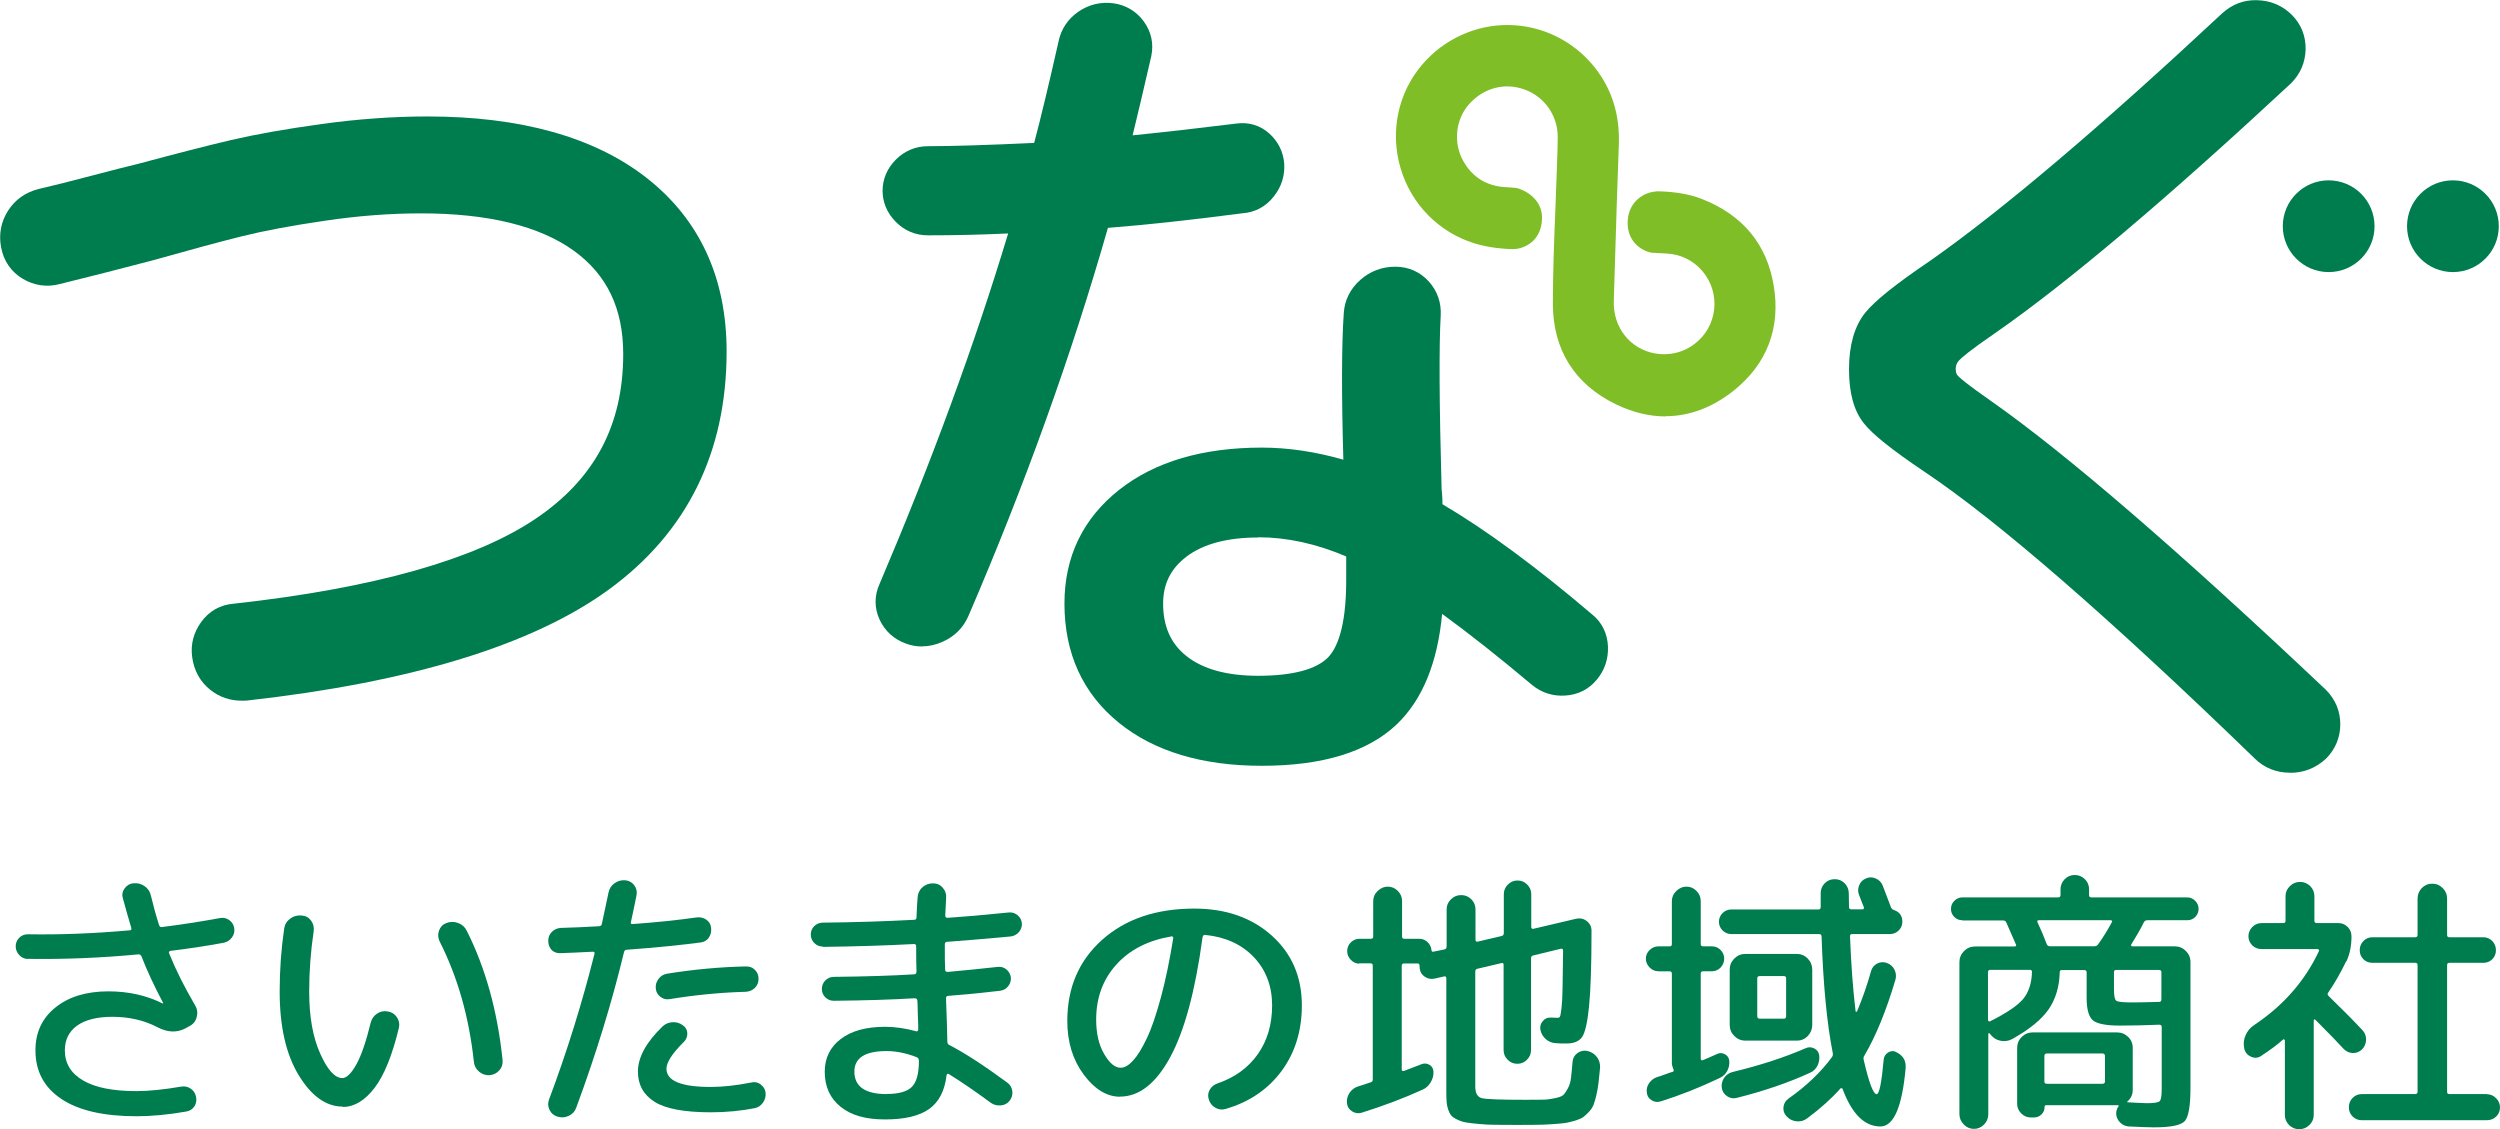 <?xml version="1.0" encoding="UTF-8"?><svg id="_レイヤー_2" xmlns="http://www.w3.org/2000/svg" viewBox="0 0 227.77 102.89"><defs><style>.cls-1{fill:#007d4f;}.cls-1,.cls-2{stroke-width:0px;}.cls-2{fill:#7fbe26;}</style></defs><g id="_レイヤー_1-2"><path class="cls-1" d="M2.55,87.37c-.31,0-.57-.12-.79-.35-.22-.23-.33-.5-.33-.8s.11-.57.32-.78c.21-.21.47-.32.78-.32,2.93.05,6.03-.07,9.28-.36.14,0,.19-.08.15-.23-.27-.9-.53-1.81-.77-2.71-.09-.32-.03-.62.17-.89.2-.27.46-.43.81-.46.37-.03.71.06,1.01.27.3.21.49.5.57.86.19.8.43,1.7.74,2.68.05.15.14.21.28.18,1.74-.22,3.5-.49,5.29-.82.31-.05.58.01.83.19.25.18.4.42.45.73s-.02.59-.2.84c-.19.26-.43.42-.74.49-1.67.31-3.29.55-4.86.74-.14.03-.18.11-.13.23.58,1.45,1.37,3.03,2.38,4.76.19.32.23.67.13,1.05-.1.38-.32.65-.66.82l-.36.2c-.78.41-1.62.38-2.51-.08-1.24-.65-2.62-.97-4.14-.97-1.4,0-2.47.27-3.22.8-.75.54-1.12,1.29-1.12,2.26,0,1.18.55,2.09,1.66,2.74,1.11.65,2.73.97,4.86.97,1.14,0,2.5-.14,4.07-.41.32-.05.61,0,.87.18.26.17.42.42.49.74.07.32.02.62-.15.88-.17.26-.42.42-.74.47-1.65.29-3.16.43-4.53.43-2.98,0-5.26-.52-6.84-1.57-1.58-1.05-2.37-2.53-2.37-4.44,0-1.62.6-2.92,1.82-3.9,1.21-.98,2.82-1.47,4.83-1.47,1.82,0,3.47.37,4.93,1.1h.05v-.05c-.82-1.55-1.48-2.97-1.97-4.24-.05-.12-.14-.18-.28-.18-3.36.32-6.71.46-10.05.41"/><path class="cls-1" d="M31.23,100.82c-1.52,0-2.85-.95-4.01-2.85-1.16-1.9-1.74-4.44-1.74-7.63,0-1.98.14-3.89.41-5.73.05-.37.23-.68.54-.91.31-.23.66-.33,1.05-.29.36.02.64.17.86.46.21.29.29.61.24.97-.27,1.81-.41,3.64-.41,5.5,0,2.27.33,4.15,1,5.64.66,1.49,1.34,2.24,2.02,2.24.39,0,.82-.42,1.28-1.25.46-.83.89-2.1,1.3-3.78.09-.36.28-.64.58-.84.3-.2.63-.27.98-.2.34.05.61.22.82.51.2.29.27.61.2.95-.6,2.51-1.34,4.34-2.22,5.5-.89,1.16-1.85,1.74-2.89,1.74M43.17,96.7c-.44-4.06-1.48-7.7-3.12-10.94-.15-.32-.17-.65-.05-.98.12-.33.34-.56.66-.68.36-.14.72-.14,1.07-.01.36.13.62.36.79.7,1.7,3.37,2.8,7.3,3.27,11.79.03.36-.06.67-.29.93-.23.26-.52.41-.88.45-.37.02-.7-.09-.98-.33-.28-.24-.44-.55-.47-.92"/><path class="cls-1" d="M59.99,89.2c-.2.26-.28.56-.24.88.03.31.17.55.42.74.25.19.52.26.83.21,2.39-.39,4.71-.61,6.96-.67.32-.02.6-.14.82-.36.22-.22.33-.49.33-.82s-.11-.6-.33-.82c-.22-.22-.49-.32-.82-.31-2.35.05-4.75.27-7.18.66-.32.05-.58.21-.78.47"/><path class="cls-1" d="M64.56,85.45c.19-.26.26-.54.23-.87-.02-.32-.15-.58-.41-.77-.26-.19-.55-.26-.87-.23-1.84.26-3.8.46-5.88.61-.14,0-.19-.06-.15-.18.07-.29.16-.71.27-1.25.11-.54.19-.94.24-1.18.07-.34,0-.65-.2-.92-.2-.27-.48-.43-.82-.46-.36-.03-.69.06-.98.27-.3.21-.48.5-.55.86-.14.65-.34,1.6-.61,2.86-.03.14-.13.2-.28.2-1.18.07-2.33.12-3.45.15-.32.02-.6.14-.82.36-.22.22-.33.49-.33.82,0,.43.23,1.16,1.15,1.12.6-.02,1.57-.06,2.91-.13.14,0,.19.07.15.2-1.14,4.53-2.52,8.96-4.14,13.27-.12.32-.1.64.05.95s.4.51.74.61c.34.1.68.08,1.01-.08.33-.15.56-.4.68-.74,1.79-4.84,3.24-9.56,4.35-14.16.03-.15.12-.23.26-.23,2.71-.2,4.94-.43,6.7-.66.32-.03.58-.18.77-.43"/><path class="cls-1" d="M69.31,98.8c-.26-.19-.54-.25-.84-.18-1.36.27-2.6.41-3.71.41-2.69,0-4.04-.55-4.04-1.66,0-.58.53-1.4,1.59-2.45.22-.22.32-.49.31-.79-.02-.31-.15-.55-.41-.72-.27-.2-.58-.3-.93-.28-.35.02-.65.14-.91.38-1.5,1.45-2.25,2.82-2.25,4.12,0,1.19.5,2.11,1.51,2.75,1.01.64,2.72.96,5.14.96,1.4,0,2.74-.13,4.01-.38.31-.07.55-.24.74-.51.19-.27.26-.57.23-.89-.03-.31-.18-.55-.43-.74"/><path class="cls-1" d="M74.97,86.24c-.31,0-.57-.11-.78-.32-.21-.21-.32-.47-.32-.78s.11-.56.32-.77c.21-.2.47-.31.78-.31,2.95-.03,5.73-.12,8.33-.26.14,0,.2-.08.2-.23.03-.82.07-1.41.1-1.79.02-.37.16-.69.43-.93.27-.25.6-.37.97-.37s.66.13.89.4c.24.27.34.58.31.93l-.08,1.61c0,.14.08.2.23.2,1.38-.09,3.25-.25,5.6-.49.29-.02.54.07.77.26.22.19.35.43.38.72.02.31-.07.58-.27.81-.2.23-.45.36-.75.4-2.39.22-4.32.38-5.8.49-.14,0-.2.09-.2.26,0,1.01,0,1.76.03,2.28,0,.14.08.2.23.2,1.53-.14,3.06-.29,4.58-.46.29-.03.55.05.78.24.23.2.36.44.4.73.02.31-.07.58-.26.81-.19.23-.43.36-.74.4-1.59.19-3.14.34-4.68.46-.15,0-.23.07-.23.2,0,.07,0,.17.01.31,0,.14.01.24.01.31.02.37.04.93.06,1.68.02.74.04,1.29.04,1.65,0,.17.06.28.18.33,1.42.73,3.18,1.88,5.29,3.43.26.19.4.44.45.77.04.32-.04.61-.24.87-.2.26-.47.4-.8.43-.33.03-.64-.04-.91-.23-1.36-1-2.63-1.88-3.81-2.61-.12-.08-.2-.05-.23.1-.17,1.42-.7,2.44-1.59,3.07s-2.22.95-4.01.95-3.09-.38-4.05-1.15c-.96-.77-1.45-1.83-1.45-3.2,0-1.24.49-2.24,1.46-2.98s2.32-1.11,4.04-1.11c.92,0,1.87.14,2.84.41.05.02.09,0,.13-.04.03-.04.05-.09.05-.14,0-.24,0-.6-.03-1.1-.02-.49-.03-.87-.03-1.12,0-.05,0-.12-.01-.2,0-.08-.01-.14-.01-.18,0-.15-.09-.23-.26-.23-1.96.12-4.41.2-7.34.23-.31,0-.57-.1-.78-.31-.21-.2-.32-.46-.32-.77s.11-.57.32-.78c.21-.21.47-.32.78-.32,2.93-.03,5.36-.11,7.29-.23.15,0,.23-.08.23-.26-.02-.51-.03-1.28-.03-2.3,0-.14-.07-.2-.2-.2-2.59.14-5.36.22-8.31.26M80.78,99.67c1.11,0,1.88-.22,2.3-.65.43-.44.64-1.22.64-2.37,0-.17-.07-.28-.2-.33-.95-.37-1.87-.56-2.74-.56-1.96,0-2.94.62-2.94,1.87,0,1.36.98,2.05,2.94,2.05"/><path class="cls-1" d="M102.05,99.92c-1.21,0-2.31-.67-3.31-2.01-1-1.34-1.5-2.97-1.5-4.9,0-3.03,1.06-5.5,3.18-7.39s4.92-2.84,8.4-2.84c2.86,0,5.21.82,7.04,2.45,1.83,1.64,2.75,3.76,2.75,6.37,0,2.32-.62,4.31-1.85,5.98-1.24,1.67-2.93,2.82-5.08,3.45-.32.1-.64.07-.94-.1-.31-.17-.51-.43-.61-.77-.1-.31-.07-.6.09-.88.16-.28.4-.47.7-.57,1.59-.54,2.81-1.44,3.68-2.67.87-1.24,1.3-2.71,1.3-4.44s-.55-3.22-1.66-4.39c-1.11-1.17-2.58-1.84-4.42-2.03-.14-.03-.22.04-.26.23-.66,4.89-1.65,8.53-2.95,10.92-1.3,2.39-2.83,3.58-4.56,3.58M106.7,85.32c-2.11.36-3.78,1.21-5,2.57-1.22,1.35-1.83,3.02-1.83,5,0,1.26.24,2.31.73,3.14.49.84.98,1.25,1.5,1.25.36,0,.74-.22,1.14-.66.4-.44.81-1.11,1.24-2.01.43-.89.85-2.13,1.28-3.71.43-1.58.8-3.38,1.13-5.41.02-.05,0-.1-.04-.14-.04-.04-.09-.06-.14-.04"/><path class="cls-1" d="M123.86,87.8c-.31,0-.57-.12-.79-.35-.22-.23-.33-.5-.33-.8s.11-.57.33-.79c.22-.22.49-.33.79-.33h1.05c.14,0,.2-.07.2-.2v-3.22c0-.36.13-.67.4-.93.27-.26.58-.4.93-.4s.66.13.92.4c.26.26.38.57.38.93v3.22c0,.14.07.2.21.2h1.35c.29,0,.54.1.75.29.21.2.34.44.37.73,0,.14.07.19.21.15l.97-.2c.14-.03.2-.13.2-.28v-3.37c0-.36.13-.66.4-.92.26-.26.57-.38.93-.38s.66.13.92.38c.25.26.38.56.38.92v2.76c0,.15.07.21.2.18l2.17-.51c.14-.03.21-.12.21-.26v-3.55c0-.34.12-.63.37-.88.25-.25.54-.37.88-.37s.63.12.88.37c.25.25.37.54.37.88v2.97c0,.15.07.21.2.18l3.91-.92c.36-.07.68,0,.96.23.28.22.42.51.42.87,0,3.17-.08,5.49-.23,6.95-.15,1.47-.37,2.39-.65,2.76-.28.37-.74.56-1.37.56-.41,0-.75,0-1.02-.03-.34-.02-.64-.14-.9-.37-.26-.23-.42-.51-.49-.86-.05-.29.02-.55.22-.78.19-.23.44-.34.73-.32.09,0,.19,0,.32.01.13,0,.22.01.27.01.12,0,.2-.03.24-.1.04-.07.09-.31.14-.73.05-.42.09-1.02.1-1.8.02-.78.03-1.94.05-3.48,0-.15-.07-.21-.21-.18l-2.51.61c-.14.03-.2.12-.2.26v8.36c0,.34-.12.63-.37.88-.25.25-.54.37-.88.37s-.64-.12-.88-.37c-.25-.25-.37-.54-.37-.88v-7.77c0-.14-.07-.19-.21-.15l-2.17.51c-.14.03-.2.12-.2.26v10.48c0,.6.2.95.59,1.05.39.1,1.72.15,3.99.15.73,0,1.26,0,1.58-.01.32,0,.68-.05,1.07-.13.39-.08.65-.17.78-.29.13-.12.27-.32.42-.6.15-.28.25-.6.29-.95.04-.35.09-.83.14-1.45.02-.34.16-.61.44-.82.27-.2.58-.27.92-.2.36.09.64.27.86.55.21.28.31.61.29.98-.05.53-.1.98-.14,1.36-.04.37-.11.74-.19,1.1-.08.36-.17.65-.25.88-.09.23-.22.45-.41.65-.19.2-.36.37-.52.49-.16.12-.41.23-.73.33-.32.1-.63.17-.91.22-.28.04-.67.08-1.18.11-.5.03-.98.06-1.42.06-.44,0-1.02.01-1.74.01-.82,0-1.5,0-2.03-.01-.54,0-1.05-.03-1.55-.08-.49-.04-.88-.09-1.16-.14-.28-.05-.55-.14-.79-.26-.25-.12-.43-.24-.54-.37-.11-.13-.2-.31-.28-.54-.08-.23-.12-.46-.14-.69-.02-.23-.03-.53-.03-.91v-10.35c0-.15-.07-.21-.2-.18l-.87.2c-.32.07-.62.01-.89-.17-.27-.18-.43-.43-.46-.75,0-.02,0-.06-.01-.13,0-.07-.01-.11-.01-.13,0-.14-.06-.2-.18-.2h-1.23c-.14,0-.21.07-.21.2v9.46c0,.12.07.16.21.13.95-.37,1.48-.58,1.58-.61.26-.1.5-.08.73.05.23.14.35.34.37.61.02.36-.07.69-.26,1-.19.31-.43.53-.74.66-1.69.77-3.54,1.47-5.55,2.1-.31.09-.6.04-.87-.13-.27-.17-.43-.42-.46-.74-.04-.34.05-.66.24-.95.2-.29.46-.49.81-.59.12-.03.49-.15,1.1-.36.14-.03.2-.12.2-.26v-10.38c0-.14-.07-.2-.2-.2h-1.05Z"/><path class="cls-1" d="M151.1,88.49c-.31,0-.57-.11-.8-.34-.23-.23-.35-.5-.35-.81s.12-.57.35-.79.5-.33.8-.33h1.02c.14,0,.2-.07.2-.2v-3.91c0-.36.13-.67.4-.93.26-.26.58-.4.93-.4s.66.13.92.4c.26.26.38.57.38.93v3.91c0,.14.08.2.23.2h.79c.31,0,.57.11.79.33s.33.49.33.79-.11.58-.33.81c-.22.23-.49.34-.79.34h-.79c-.15,0-.23.07-.23.2v7.77c0,.12.07.16.2.13.44-.19.87-.37,1.28-.56.24-.12.48-.11.71.01.24.13.38.33.41.6.03.32-.03.63-.18.92-.15.29-.37.5-.66.64-1.82.87-3.63,1.59-5.42,2.15-.29.09-.56.05-.82-.11-.26-.16-.4-.39-.43-.68-.05-.31.02-.6.2-.87.19-.27.43-.46.74-.56.19-.05.44-.14.77-.26.32-.12.52-.19.59-.2.14-.03.18-.11.13-.23-.1-.24-.15-.43-.15-.56v-8.18c0-.14-.07-.2-.2-.2h-1.02ZM172.7,95.83c.66.29.97.78.92,1.48-.32,3.55-1.09,5.32-2.3,5.32-1.45,0-2.6-1.14-3.45-3.43-.02-.03-.05-.05-.09-.06-.04,0-.08,0-.11.04-.82.92-1.82,1.82-3.02,2.71-.29.22-.62.31-.98.27-.37-.04-.67-.2-.91-.47-.22-.24-.31-.52-.27-.84s.2-.58.47-.77c1.62-1.14,2.93-2.39,3.94-3.76.08-.1.11-.23.08-.38-.53-2.68-.87-6.21-1.02-10.61,0-.15-.08-.23-.23-.23h-8c-.31,0-.57-.11-.79-.33-.22-.22-.33-.49-.33-.79s.11-.57.33-.79c.22-.22.49-.33.79-.33h7.95c.14,0,.2-.08.2-.23v-1.25c0-.36.12-.66.37-.91.25-.25.55-.37.91-.37s.66.13.91.38c.25.26.37.56.37.92,0,.15,0,.37.01.64,0,.27.01.48.01.61s.08.2.23.2h.97c.14,0,.19-.07.15-.2-.03-.07-.1-.23-.2-.5-.1-.26-.18-.46-.23-.6-.12-.29-.12-.58,0-.88.12-.3.32-.51.61-.63.29-.14.59-.14.89-.01.31.13.52.34.64.63.34.89.6,1.56.77,2.02.07.12.15.2.26.23.51.17.77.53.77,1.07,0,.31-.11.57-.33.79-.22.22-.49.33-.79.33h-3.45c-.14,0-.2.07-.2.2.1,2.57.27,4.86.51,6.85,0,.02.02.03.05.03s.06,0,.08-.03c.49-1.16.92-2.39,1.28-3.68.09-.31.27-.53.55-.68.28-.14.57-.17.88-.06.32.12.56.32.7.61.14.29.18.6.09.92-.85,2.86-1.8,5.17-2.84,6.93-.07.1-.09.23-.05.38.48,2.08.87,3.12,1.18,3.12.24,0,.45-1.06.64-3.17.03-.27.17-.48.4-.63.23-.14.46-.17.7-.06M157.36,99.88c-.27-.18-.44-.43-.49-.75-.05-.32.02-.63.2-.91.19-.28.44-.46.77-.55,2.54-.61,4.76-1.34,6.67-2.17.26-.12.51-.11.77.01.25.13.41.33.46.6.05.34,0,.66-.15.97s-.38.53-.69.66c-1.96.9-4.18,1.66-6.65,2.28-.32.09-.62.04-.89-.14M159.02,94.81c-.39,0-.73-.14-1.01-.42-.28-.28-.42-.62-.42-1.01v-5.04c0-.39.14-.73.42-1.01.28-.28.62-.42,1.01-.42h4.68c.39,0,.72.14,1,.42.27.28.41.62.41,1.01v5.04c0,.39-.14.73-.41,1.01-.27.28-.6.42-1,.42h-4.68ZM160.1,89.13v3.45c0,.15.08.23.23.23h2.2c.14,0,.2-.08.2-.23v-3.45c0-.14-.07-.2-.2-.2h-2.2c-.15,0-.23.07-.23.2"/><path class="cls-1" d="M178.77,83.84c-.29,0-.53-.1-.73-.31s-.29-.44-.29-.72c0-.29.1-.54.31-.74.2-.2.44-.31.72-.31h8.72c.15,0,.23-.07.23-.2v-.54c0-.36.13-.66.38-.92.26-.26.56-.38.92-.38s.66.13.92.38c.26.26.38.56.38.92v.54c0,.14.08.2.23.2h8.72c.27,0,.51.1.72.31.2.2.31.45.31.74,0,.27-.1.51-.29.72-.2.2-.44.31-.73.31h-3.66c-.15,0-.26.08-.33.23-.27.56-.65,1.22-1.12,1.97-.03.03-.04.07-.01.12.02.04.06.06.11.06h3.86c.39,0,.73.14,1.01.42.28.28.42.62.42,1.01v11.43c0,1.65-.17,2.67-.52,3.06-.35.38-1.28.57-2.8.57-.46,0-1.23-.03-2.3-.08-.31-.02-.57-.14-.79-.36-.22-.22-.34-.49-.36-.79,0-.26.07-.48.2-.66.03-.03.04-.06.03-.09-.02-.03-.04-.04-.08-.04h-6.52c-.1,0-.15.05-.15.15,0,.27-.09.5-.28.69s-.42.28-.69.28h-.28c-.34,0-.63-.12-.88-.37-.25-.25-.37-.54-.37-.88v-5.09c0-.39.14-.72.42-1,.28-.27.62-.41,1.01-.41h7.67c.39,0,.73.14,1.01.41.28.27.42.6.42,1v3.81c0,.43-.15.78-.46,1.05-.07.07-.06.1.03.1.9.05,1.48.08,1.74.08.63,0,1.01-.06,1.14-.18.13-.12.19-.5.19-1.15v-5.62c0-.14-.08-.2-.26-.2-1.18.05-2.37.08-3.58.08s-2.03-.16-2.42-.47c-.38-.32-.58-1-.58-2.06v-2.33c0-.14-.08-.2-.23-.2h-2.02c-.14,0-.2.06-.2.18-.03,1.35-.38,2.48-1.02,3.41-.65.93-1.76,1.83-3.32,2.7-.36.19-.73.23-1.11.14-.38-.09-.69-.31-.93-.65-.02-.03-.04-.04-.08-.03-.03.02-.05.04-.05.08v7.31c0,.36-.13.67-.38.93-.26.26-.56.4-.92.4s-.67-.13-.93-.4c-.26-.26-.4-.58-.4-.93v-13.86c0-.39.14-.73.42-1.01.28-.28.62-.42,1.01-.42h3.58c.15,0,.2-.07.13-.2-.44-1.02-.73-1.69-.87-1.99-.05-.12-.15-.18-.31-.18h-3.68ZM185.13,88.54c0-.12-.07-.18-.2-.18h-3.58c-.15,0-.23.07-.23.2v4.37c0,.05.03.09.08.12s.09.02.13-.01c1.5-.75,2.5-1.43,3-2.03.5-.61.77-1.43.8-2.47M185.77,83.84c-.15,0-.2.07-.13.2.31.66.59,1.33.84,1.99.05.12.14.18.28.18h4.07c.14,0,.25-.06.33-.18.44-.61.86-1.29,1.25-2.02.03-.03.04-.07.01-.11-.03-.04-.06-.06-.12-.06h-6.55ZM191.78,98.54v-2.33c0-.15-.08-.23-.23-.23h-5.06c-.15,0-.23.08-.23.23v2.33c0,.14.08.2.23.2h5.06c.15,0,.23-.07.23-.2M192.6,88.57v1.56c0,.6.07.95.22,1.05s.64.15,1.47.15c.53,0,1.34-.02,2.43-.05.14,0,.2-.08.2-.23v-2.48c0-.14-.08-.2-.23-.2h-3.89c-.14,0-.2.07-.2.2"/><path class="cls-1" d="M213.76,87.57c-.5,1.04-1.04,1.99-1.64,2.86-.09.1-.07.21.05.33,1.23,1.19,2.26,2.23,3.09,3.12.22.24.32.53.31.87-.02.34-.14.63-.38.87-.24.22-.52.33-.83.32s-.59-.13-.83-.37c-.51-.56-1.37-1.45-2.58-2.66-.03-.03-.07-.04-.1-.03-.03.02-.05.04-.05.08v8.62c0,.36-.13.66-.4.92-.26.26-.57.38-.93.38s-.66-.13-.92-.38c-.25-.26-.38-.56-.38-.92v-6.8s-.02-.06-.06-.08c-.04-.02-.07-.02-.09,0-.51.46-1.19.96-2.02,1.51-.29.19-.6.21-.92.06-.32-.14-.53-.39-.61-.73v-.03c-.09-.41-.05-.8.12-1.19.16-.38.42-.69.78-.93,2.66-1.77,4.63-4.02,5.91-6.75.02-.03.01-.07-.01-.11-.03-.04-.06-.06-.12-.06h-5.09c-.34,0-.63-.11-.86-.34-.23-.23-.35-.51-.35-.83s.12-.6.35-.84c.23-.24.52-.36.86-.36h1.97c.14,0,.2-.07.2-.2v-2.25c0-.36.13-.66.4-.92.26-.26.57-.38.93-.38s.66.13.92.38c.25.26.38.56.38.92v2.25c0,.14.08.2.23.2h1.97c.32,0,.6.12.83.35.23.23.35.52.35.86,0,.85-.15,1.61-.46,2.28M226.57,99.69c.32,0,.6.12.84.36.24.24.36.52.36.84s-.11.6-.34.83c-.23.23-.52.34-.86.34h-11.4c-.32,0-.6-.11-.83-.34-.23-.23-.34-.51-.34-.83,0-.34.11-.63.34-.86.23-.23.51-.35.83-.35h4.86c.15,0,.23-.07.23-.2v-11.56c0-.14-.08-.2-.23-.2h-3.89c-.32,0-.6-.11-.82-.33-.22-.22-.33-.49-.33-.82s.11-.6.33-.83c.22-.23.49-.35.82-.35h3.89c.15,0,.23-.07.23-.2v-3.32c0-.37.13-.69.38-.96.26-.26.57-.4.95-.4s.69.13.96.4c.26.26.4.58.4.96v3.32c0,.14.07.2.21.2h3.09c.32,0,.6.12.82.35.22.23.33.51.33.83s-.11.6-.33.82c-.22.22-.5.33-.82.33h-3.09c-.14,0-.21.07-.21.2v11.56c0,.14.07.2.21.2h3.43Z"/><path class="cls-1" d="M22.06,63.84c-1.12,0-2.07-.33-2.9-.99-.92-.73-1.49-1.76-1.65-2.98-.16-1.15.12-2.23.82-3.2.73-1.01,1.76-1.58,2.98-1.67,12.67-1.4,21.93-4,27.46-7.72,5.39-3.62,8.01-8.53,8.01-15.02,0-4.14-1.47-7.22-4.49-9.41-3.13-2.26-7.81-3.41-13.93-3.41-2.79,0-5.74.22-8.75.67-3.03.44-5.57.92-7.54,1.41-2.02.5-4.75,1.24-8.12,2.19-3.03.8-5.88,1.52-8.51,2.17-1.16.31-2.31.14-3.35-.47-1.07-.63-1.76-1.63-1.99-2.88-.23-1.2,0-2.36.65-3.36.65-1,1.59-1.66,2.8-1.96,1.18-.27,2.79-.67,4.94-1.24,1.44-.38,3.3-.86,3.97-1.01,3.5-.94,6.41-1.69,8.59-2.2,2.19-.51,4.97-1.01,8.25-1.46,3.31-.46,6.55-.69,9.64-.69,8.5,0,15.21,1.88,19.95,5.58,4.85,3.79,7.31,9.12,7.31,15.84,0,9.18-3.6,16.47-10.7,21.66-6.92,5.06-18.03,8.47-33.04,10.14-.13,0-.25.01-.38.01Z"/><path class="cls-1" d="M84.01,58.9c-.49,0-.98-.08-1.46-.26-1.1-.39-1.93-1.15-2.41-2.18-.49-1.07-.49-2.2,0-3.27,4.7-11.03,8.65-21.77,11.71-31.92-2.34.11-4.81.17-7.31.17-1.12,0-2.13-.42-2.92-1.22-.79-.79-1.21-1.78-1.21-2.84s.42-2.05,1.21-2.84c.8-.8,1.81-1.22,2.92-1.22,2.17,0,5.42-.1,9.68-.3.58-2.17,1.32-5.25,2.22-9.23.22-1.12.86-2.08,1.83-2.74.96-.65,2.03-.9,3.18-.75,1.13.16,2.08.73,2.75,1.64.69.94.93,2.04.69,3.18-.7,3.05-1.26,5.42-1.7,7.21,2.97-.3,6.13-.66,9.42-1.07,1.14-.16,2.2.15,3.04.91.8.72,1.26,1.66,1.35,2.7.08,1.12-.24,2.13-.94,3.02-.72.93-1.71,1.46-2.86,1.54-4.67.61-8.81,1.06-12.26,1.33-3.31,11.6-7.58,23.45-12.7,35.34-.46,1.08-1.26,1.88-2.36,2.37-.62.28-1.25.42-1.88.42ZM94.13,13.4s0,0,0,0c0,0,0,0,0,0ZM94.56,13.02s0,0-.01,0c0,0,0,0,.01,0h0Z"/><path class="cls-1" d="M114.95,69.77c-5.43,0-9.81-1.32-13.01-3.92-3.29-2.67-4.96-6.32-4.96-10.86,0-4.28,1.69-7.77,5.02-10.39,3.23-2.54,7.59-3.82,12.96-3.82,2.39,0,4.88.37,7.43,1.1-.17-5.98-.16-10.49.04-13.38.08-1.16.6-2.21,1.52-3.01.9-.79,1.97-1.19,3.17-1.19s2.25.46,3.05,1.34c.79.87,1.16,1.95,1.09,3.13-.16,2.77-.13,8.06.08,15.71,0,.08.01.23.04.47.03.34.04.66.04.99,3.96,2.33,8.58,5.73,13.66,10.06.88.71,1.37,1.73,1.42,2.91.04,1.13-.3,2.14-1,2.99-.72.89-1.72,1.4-2.88,1.47-1.12.08-2.17-.25-3.03-.96-3.02-2.54-5.77-4.71-8.2-6.48-.42,4.47-1.8,7.83-4.12,10.05-2.63,2.52-6.77,3.79-12.3,3.79ZM131.49,54.03s0,.04,0,.06c0-.02,0-.04,0-.06ZM123.72,42.29s0,0,0,0c0,0,0,0,0,0ZM114.63,48.97c-2.81,0-5.02.59-6.54,1.75-1.43,1.09-2.12,2.48-2.12,4.27,0,2.07.69,3.64,2.11,4.77,1.49,1.2,3.7,1.81,6.55,1.81,3.11,0,5.32-.58,6.38-1.69.75-.78,1.64-2.62,1.64-6.98v-2.2c-2.7-1.16-5.4-1.75-8.02-1.75Z"/><path class="cls-1" d="M208.63,70.4c-1.25,0-2.36-.45-3.2-1.29-13.3-12.88-23.44-21.68-30.11-26.14h0c-2.97-2-4.72-3.4-5.52-4.42-.9-1.14-1.34-2.75-1.34-4.92s.5-3.92,1.47-5.13c.88-1.09,2.77-2.61,5.95-4.76,6.56-4.61,15.5-12.19,26.55-22.5.93-.85,2-1.27,3.25-1.22,1.22.04,2.27.49,3.12,1.33.86.86,1.29,1.96,1.26,3.17-.04,1.2-.49,2.24-1.34,3.08-11.39,10.59-20.43,18.22-26.91,22.72-2.33,1.6-3.07,2.25-3.3,2.49-.23.24-.33.49-.33.82,0,.35.11.52.22.63.15.16.74.7,3.02,2.29,6.8,4.77,17.06,13.61,30.48,26.29.88.88,1.32,1.96,1.32,3.15s-.45,2.27-1.29,3.12c-.96.88-2.04,1.3-3.28,1.3Z"/><path class="cls-1" d="M212.16,24.79c-2.3,0-4.18-1.87-4.18-4.18s1.87-4.18,4.18-4.18,4.18,1.87,4.18,4.18-1.87,4.18-4.18,4.18Z"/><path class="cls-1" d="M223.48,24.79c-2.3,0-4.18-1.87-4.18-4.18s1.87-4.18,4.18-4.18,4.18,1.87,4.18,4.18-1.87,4.18-4.18,4.18Z"/><path class="cls-2" d="M151.76,37.94c-1.49,0-3.02-.37-4.55-1.11-3.75-1.82-5.73-4.98-5.73-9.15,0-2.81.11-5.67.22-8.43.05-1.25.1-2.5.14-3.75l.03-.96c.03-.7.05-1.39.05-2.09,0-1.9-1.19-3.62-2.98-4.28-1.84-.69-3.8-.16-5.13,1.36-1.21,1.39-1.41,3.5-.5,5.13.83,1.49,2.13,2.29,3.85,2.39.44.03.51.03.6.04.05,0,.15.01.33.03h.07c.84.21,2.41,1.07,2.33,2.85-.09,2.09-1.71,2.7-2.56,2.72h-.28s-.08,0-.08,0c-.56-.02-1.89-.11-3.17-.5-3.28-.99-5.83-3.56-6.8-6.88-.97-3.3-.24-6.83,1.97-9.42,1.98-2.33,4.9-3.65,7.89-3.61,3.03.04,5.87,1.43,7.79,3.81,1.59,1.97,2.34,4.35,2.24,7.08-.14,3.66-.25,7.33-.36,10.99l-.1,3.25c-.08,2.43,1.49,4.4,3.8,4.8,1.26.21,2.52-.09,3.54-.86,1.01-.76,1.65-1.87,1.8-3.12.15-1.29-.23-2.54-1.06-3.52-.82-.97-1.98-1.55-3.26-1.61-.75-.04-1.34-.07-1.42-.08-.83-.17-2.26-.99-2.13-2.95.13-1.83,1.6-2.51,2.36-2.6l.31-.04h.11c1.68.04,2.94.3,3.93.68,3.74,1.45,5.96,4.11,6.59,7.91.65,3.85-.62,7.17-3.66,9.58-1.94,1.54-4.04,2.32-6.2,2.32Z"/></g></svg>